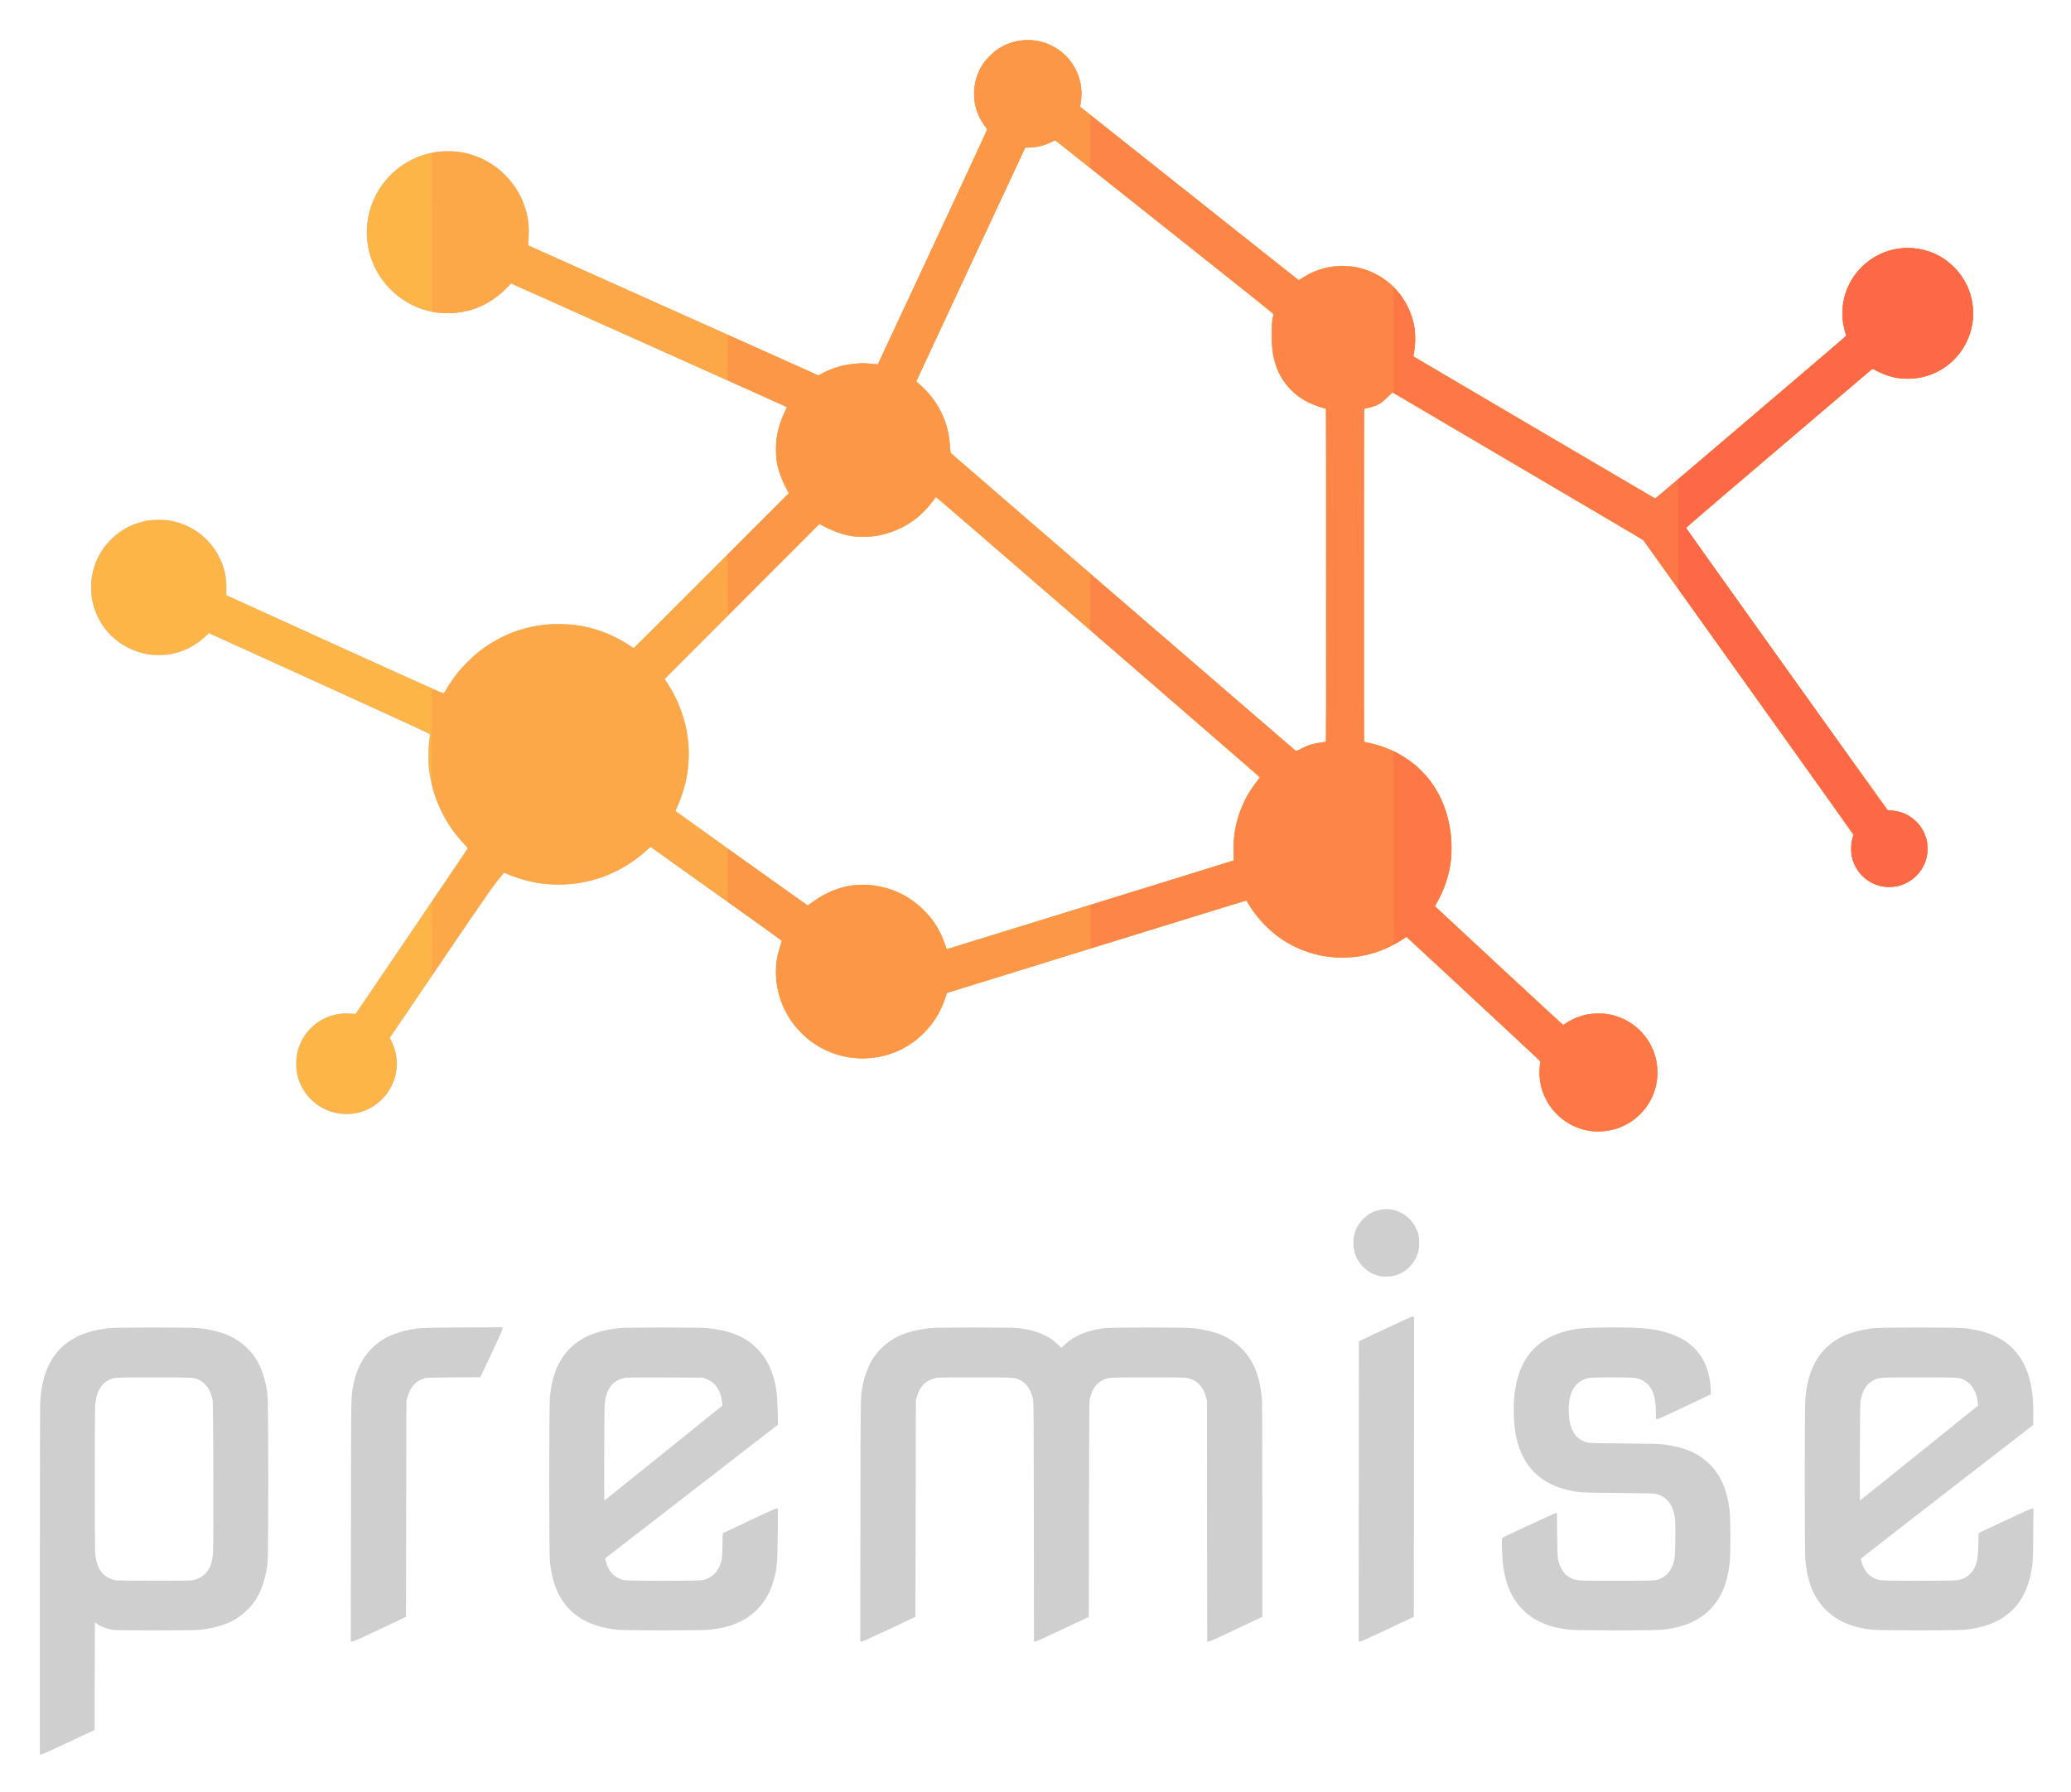 <svg xmlns="http://www.w3.org/2000/svg" role="img" viewBox="-89.90 -89.90 4674.80 4044.80"><title>premise logo</title><g transform="translate(-250 -565.036)"><path fill="#cfcfcf" d="M250 4041.7c0-261.263.347-397.815 1.033-406.75 4.857-63.236 25.976-105.827 65.967-133.04 22.858-15.554 52.055-24.983 90-29.066 17.666-1.901 184.073-1.934 201.5-.041 50.512 5.488 84.176 19.527 110.52 46.089 5.786 5.834 12.815 13.982 15.621 18.107 15.451 22.718 25.354 52.24 29.52 88 1.965 16.869 1.965 360.131 0 377-4.219 36.22-14.24 65.821-29.959 88.5-11.38 16.419-32.063 34.305-50.414 43.598-19.448 9.848-46.525 17.063-74.577 19.872-14.243 1.426-183.944 1.387-193.519-.045-14.337-2.144-31.785-8.987-38.256-15.005-1.135-1.056-2.373-1.92-2.75-1.92-.377 0-.701 54.562-.72 121.25l-.034 121.25-58.844 27.75c-37.833 17.842-59.959 27.75-61.966 27.75h-3.122v-393.3zm346.5-.204c10.829-2.273 20.26-7.412 27.132-14.782 11.224-12.038 15.786-24.894 17.447-49.159 1.492-21.808.636-334.039-.938-341.789-4.666-22.983-13.779-37.123-29.121-45.185-12.604-6.623-11.381-6.545-103.02-6.545-90.758 0-89.849-.054-102.503 6.116-17.921 8.738-28.174 27.581-30.535 56.12-1.242 15.015-1.218 319.757.027 334.773 2.363 28.512 12.633 47.126 30.744 55.727 4.109 1.952 10.013 4.105 13.119 4.786 4.216.924 26.558 1.26 88.148 1.323 68.975.071 83.648-.156 89.5-1.385zM952.281 3906.75c.372-293.954.099-278.053 5.223-304.75 9.531-49.659 34.673-86.022 74.527-107.786 13.174-7.194 33.878-14.244 51.969-17.695 23.365-4.458 29.767-4.733 121.75-5.238l88.25-.485-.01 3.852c0 2.946-5.834 16.199-24.787 56.352l-24.781 52.5-60.963.523c-55.448.475-61.461.688-66.463 2.345-19.45 6.446-30.747 19.228-37.234 42.132l-2.266 8-.5 243.929-.5 243.929-58.5 27.756c-43.272 20.531-59.485 27.773-62.283 27.821l-3.783.065.346-273.25zm1150-.5c.364-297.374.029-279.295 5.693-307.06 4.503-22.074 14.598-46.626 25.691-62.484 11.828-16.908 32.062-34.443 50.548-43.804 19.632-9.941 45.593-16.872 75.288-20.098 17.262-1.875 184.511-1.866 199.5.011 24.082 3.016 41.771 7.712 57.5 15.264 13.385 6.427 20.944 11.573 31.059 21.148l8.454 8.002 6.959-6.565c22.284-21.022 50.823-32.943 90.528-37.816 15.72-1.929 181.607-1.947 199-.021 50.578 5.6 83.534 19.299 110.192 45.806 26.012 25.864 40.154 59.699 45.502 108.866 1.037 9.535 1.305 61.798 1.305 254.414v242.414l-58.5 27.773c-42.908 20.371-59.496 27.79-62.236 27.836l-3.736.062-.287-272.25-.287-272.25-2.228-7.878c-3.214-11.367-7.912-20.211-14.446-27.196-6.748-7.215-14.627-11.701-25.377-14.45-7.389-1.89-11.308-1.975-90.314-1.958-90.519.019-90.663.027-102.59 5.948-15.155 7.523-24.291 20.789-29.294 42.534-1.452 6.31-1.645 30.9-1.956 249.5l-.345 242.5-58.822 27.75c-37.709 17.789-59.94 27.75-61.935 27.75h-3.112l-.301-270.25c-.285-255.789-.397-270.647-2.093-277.664-5.386-22.281-15.148-35.928-30.641-42.837-11.612-5.178-12.301-5.213-101.09-5.232-79.006-.017-82.925.068-90.314 1.958-20.511 5.246-33.324 18.647-39.821 41.647l-2.225 7.878-.525 244.408-.525 244.408-58.887 27.842c-41.035 19.402-59.915 27.842-62.278 27.842h-3.39zm1124.968-64.958l.252-338.708 58.5-27.756c43.58-20.678 59.457-27.766 62.252-27.792l3.751-.036-.251 338.642-.252 338.642-58.908 27.858c-40.555 19.178-59.949 27.858-62.251 27.858h-3.344zM1552 4153.503c-45.851-5.368-80.083-19.934-104.992-44.676-25.758-25.586-40.105-59.599-45.483-107.826-2.253-20.205-2.252-354.81 0-375 5.423-48.596 19.508-81.941 45.565-107.875 25.863-25.74 60.374-39.908 110.409-45.326 17.34-1.878 183.995-1.853 201 .029 50.453 5.586 83.994 19.483 110.051 45.598 18.325 18.365 29.865 38.662 37.94 66.728 6.026 20.945 8.414 41.033 9.203 77.421l.609 28.076-194.401 150.323c-106.921 82.678-194.743 150.62-195.16 150.982-1.321 1.148 3.056 15.862 6.945 23.343 7.084 13.628 19.484 22.956 34.813 26.189 10.373 2.187 167.585 2.193 178 .01 21.099-4.43 35.304-18.799 41.673-42.154 1.853-6.796 2.218-11.554 2.733-35.677l.594-27.835 58.962-27.915c41.226-19.521 59.986-27.918 62.363-27.918h3.4l-.518 56.75c-.604 66.067-1.751 79.156-9.214 105.095-8.088 28.113-19.634 48.387-37.959 66.655-26.019 25.937-58.516 39.688-106.532 45.077-16.8 1.886-193.793 1.823-210-.074zm105.672-398.598L1790.5 3647.809l-.304-5.655c-.168-3.11-1.234-9.48-2.371-14.155-5.06-20.813-16.748-34.598-34.899-41.16l-6.426-2.323-85.16-.291c-72.032-.246-86.252-.063-92.24 1.185-25.849 5.39-40.473 24.577-44.053 57.798-.999 9.267-1.596 218.789-.624 218.789.232 0 60.195-48.193 133.25-107.095zM3702.5 4153.485c-46.538-5.421-80.026-19.861-105.5-45.495-15.922-16.022-27.137-34.789-34.8-58.238-7.551-23.104-10.658-44.266-11.783-80.267-.569-18.184-.447-22.201.698-23.085 3.883-3 119.166-56.499 121.143-56.219l2.243.319.554 49c.458 40.537.838 50.223 2.201 56.08 4.854 20.866 14.143 34.07 29.154 41.441 12.093 5.938 12.193 5.944 102.092 5.944 89.883 0 90.075-.011 102-5.931 15.023-7.458 24.088-20.496 29.152-41.928 2.083-8.814 3.117-76.306 1.397-91.106-3.699-31.817-16.612-49.406-41.583-56.642-5.337-1.547-14.394-1.8-85.966-2.4-52.849-.444-82.715-1.072-88-1.852-46.83-6.909-77.506-20.38-101.871-44.738-31.43-31.42-46.55-76.7-46.609-139.579-.021-22.637.953-35.201 4.095-52.789 12.962-72.565 55.123-115.431 127.385-129.517 17.308-3.374 33.362-4.515 72-5.117 44.772-.698 85.349.68 105.5 3.584 76.139 10.97 119.96 46.748 132.338 108.05 2.333 11.555 3.842 25.823 3.485 32.962l-.323 6.462-58.5 27.752c-38.361 18.198-59.619 27.764-61.75 27.788l-3.25.036v-12.539c0-15.516-1.469-29.644-4.1-39.416-5.929-22.029-20.166-36.239-40.655-40.581-9.959-2.111-97.697-2.072-107.746.047-20.036 4.225-34.573 18.345-40.35 39.189-3.16 11.403-4.5 25.183-3.861 39.706 1.612 36.639 13.94 57.601 38.71 65.822 6.358 2.11 8.211 2.172 85 2.842 62.687.547 80.917 1.002 90.5 2.262 47.642 6.264 78.665 19.713 104.054 45.11 25.651 25.659 39.863 59.165 44.986 106.057 2.025 18.535 2.004 98.025-.031 116-5.313 46.942-19.557 80.42-45.073 105.936-25.44 25.44-59.502 39.898-106.193 45.075-18.11 2.008-193.468 1.987-210.743-.026zm684 .031c-46.34-5.168-79.804-19.561-105.576-45.408-27.711-27.792-42.077-64.292-45.894-116.607-1.393-19.093-1.39-338.409 0-356.55 4.259-55.443 21.164-95.191 52-122.262 25.372-22.274 58.381-34.877 104.467-39.884 17.39-1.889 183.814-1.86 201.5.036 66.746 7.154 108.988 31.837 134.344 78.5 15.993 29.432 23.282 68.405 22.47 120.145l-.314 19.984-193.5 149.699c-106.425 82.334-193.944 150.398-194.486 151.252-1.378 2.17 1.619 13.279 5.995 22.224 6.561 13.411 20.042 23.67 35.376 26.92 10.025 2.125 167.515 2.059 177.587-.074 16.955-3.591 29.172-12.898 36.574-27.861 6.382-12.902 7.971-22.544 8.673-52.627l.595-25.5 58.712-27.75c38.999-18.433 59.793-27.75 61.932-27.75h3.22l-.477 58.25c-.481 58.793-.842 65.32-4.731 85.584-14.957 77.935-63.604 120.434-148.47 129.706-17.385 1.899-192.935 1.879-210-.024zm105.64-398.766l133.037-107.25-.694-6.5c-2.618-24.507-13.27-42.723-29.702-50.794-12.656-6.216-11.895-6.171-102.781-6.171-91.639 0-90.417-.078-103.02 6.545-15.243 8.01-23.669 20.796-28.632 43.449-1.445 6.597-1.687 20.376-2.062 117.721-.234 60.638-.145 110.25.196 110.25.342 0 60.488-48.263 133.659-107.25zM3277.881 3355.996c-7.695-1.221-19.262-5.385-25.748-9.269-2.965-1.775-8.694-6.297-12.732-10.049C3223.241 3321.665 3215 3302.691 3215 3280.5c0-22.191 8.241-41.165 24.4-56.179 8.783-8.161 15.586-12.39 25.495-15.852 35.549-12.42 74.296 3.744 91.159 38.031 5.963 12.123 7.424 18.843 7.394 34-.021 10.373-.475 14.578-2.251 20.809-7.644 26.835-29.324 47.78-55.537 53.655-6.846 1.534-21.247 2.069-27.78 1.032zm468.619-328.504c-11.238-2.073-18.761-4.26-28.9-8.401-40.878-16.696-70.82-52.909-80.28-97.091-1.946-9.086-2.567-36.517-1.056-46.596l.764-5.096-137.221-127.404c-75.472-70.072-143.438-133.195-151.036-140.272l-13.815-12.868-9.228 6.018c-54.882 35.79-115.829 48.367-179.685 37.078-28.059-4.96-57.163-15.97-82.901-31.362-31.949-19.105-64.428-51.671-83.636-83.858-3.164-5.302-6.26-9.635-6.88-9.629-.62.01-152.71 46.918-337.979 104.25L2297.796 2716.5l-3.905 12c-4.429 13.61-15.381 36.505-22.563 47.167-12.35 18.335-30.752 37.912-46.778 49.763-27.067 20.017-59.307 33.043-92.873 37.525-10.09 1.347-36.82 1.343-47.704-.01-54.291-6.736-101.376-34.287-134.514-78.711-20.683-27.727-33.852-61.904-37.412-97.094-2.648-26.179.019-49.121 8.861-76.235 2.218-6.802 3.709-12.672 3.312-13.046-1.684-1.587-295.337-210.863-295.88-210.863-.329 0-3.721 2.946-7.538 6.547-16.505 15.57-39.899 32.23-61.303 43.657-31.849 17.004-62.935 27.046-100.5 32.465-19.049 2.748-59.416 2.485-79-.515-26.017-3.986-52.011-11.242-74.028-20.666l-7.758-3.321-2.448 2.666c-15.405 16.777-34.459 43.934-141.596 201.812l-114.074 168.1 3.39 6.383c7.614 14.338 12.515 34.653 12.515 51.871 0 30.137-11.995 58.91-33.543 80.457-44.977 44.977-117.373 44.47-161.756-1.134-9.024-9.272-13.813-15.94-19.574-27.253-9.401-18.46-12.418-31.111-12.418-52.069 0-20.958 3.017-33.609 12.418-52.069 15.821-31.067 43.992-52.306 78.988-59.551 8.816-1.825 28.467-2.438 37.386-1.167l5 .713 125.5-185.027c69.025-101.765 126.152-186.099 126.949-187.409 1.399-2.3 1.143-2.7-7.514-11.685-44.53-46.224-71.942-105.478-79.48-171.804-2.275-20.018-.98-56.222 2.594-72.5.241-1.1-.151-2.761-.871-3.69-.721-.93-113.106-52.524-249.744-114.655L631.5 1904.19l-6.5 6.231c-22.411 21.483-48.614 35.239-78.536 41.23-12.58 2.519-43.321 2.524-55.874.01-60.633-12.144-106.609-56.034-121.009-115.52-5.629-23.254-5.629-47.026 0-70.28 10.884-44.961 39.98-81.554 81.382-102.351 9.2-4.621 27.782-10.801 39.079-12.997 11.799-2.293 33.276-3.039 45.735-1.589 58.771 6.844 108.609 47.12 127.546 103.076 6.226 18.397 9.057 38.525 8.016 57l-.535 9.5 243.598 110.638C1048.381 1989.988 1158 2039.438 1158 2039.026c0-.412 1.063-.546 2.363-.297 2.045.391 2.876-.47 6.168-6.389 17.923-32.222 46.596-65.142 77.469-88.941 70.461-54.316 162.582-73.107 249.532-50.898 30.575 7.809 59.744 20.862 87.468 39.141l9.5 6.264 174.873-174.826 174.873-174.826-5.564-10.377c-6.523-12.166-13.329-28.719-17.013-41.377-11.911-40.929-7.305-87.859 12.767-130.087 3.079-6.478 5.253-12.122 4.831-12.542-.422-.42-140.492-63.353-311.267-139.85l-310.5-139.087-8.247 8.934c-23.218 25.151-57.175 45.291-89.753 53.23-20.7 5.045-51.656 6.477-71.881 3.327-53.844-8.387-99.88-38.99-128.802-85.621-17.88-28.828-26.849-60.882-26.798-95.776.101-70.103 39.345-132.927 102.48-164.057 43.145-21.273 92.545-24.651 138.326-9.459C1289.284 845.573 1336.177 897.629 1349.979 960c3.249 14.681 4.336 28.254 3.643 45.486-.354 8.808-.899 17.59-1.21 19.515l-.566 3.5 327.617 146.738 327.617 146.738 14.21-6.928c28.459-13.876 55.796-20.098 87.92-20.013 7.309.019 17.468.626 22.575 1.348 5.107.722 9.449 1.044 9.65.715.554-.908 244.61-523.151 246.106-526.631 1.254-2.915 1.109-3.285-3.717-9.495-28.44-36.598-33.416-86.831-12.706-128.267 14.91-29.832 44.102-54.187 75.16-62.708 18.711-5.133 35.439-6.251 52.393-3.502 54.759 8.881 95.61 51.914 102.407 107.877 1.282 10.551.742 23.487-1.452 34.835l-1.297 6.708 246.282 195.542C2980.067 1019.006 3091.308 1107 3091.815 1107c.506 0 4.018-2.077 7.803-4.615 20.227-13.564 47.002-23.303 72.723-26.45 13.17-1.612 35.258-.705 48.932 2.009 66.369 13.171 117.453 64.405 130.937 131.325 3.106 15.416 3.167 45.237.122 59.991-1.432 6.938-1.699 10.002-.923 10.598 4.016 3.086 543.395 319.545 544.712 319.589 1.971.065 430.885-365.028 430.866-366.754-.01-.655-.878-3.949-1.934-7.32-8.708-27.774-8.508-60.229.543-88.112 14.575-44.898 50.274-80.679 95.404-95.623 35.083-11.617 72.554-9.324 107.5 6.579 16.758 7.626 36.425 22.156 48.226 35.629 24.566 28.046 37.423 61.754 37.441 98.155.038 77.912-59.037 141.807-136.716 147.869-26.725 2.086-53.296-3.322-78.073-15.889-6.484-3.289-12.149-5.98-12.588-5.98-1.24 0-420.258 357.062-420.534 358.355-.135.63 102.035 144.245 227.043 319.145l227.288 318 9.457.729c27.65 2.13 51.571 15.97 66.955 38.736 17.432 25.796 19.116 59.877 4.351 88.059-22.386 42.73-76.628 59.124-118.349 35.769-35.147-19.674-52.578-61.256-41.543-99.102l2.568-8.808-237.262-332.323L3869.5 1694.237l-274.898-161.869c-151.194-89.028-278.688-164.061-283.32-166.74l-8.422-4.871-10.739 10.871c-5.906 5.979-13.338 12.411-16.514 14.294-6.832 4.049-18.095 8.17-28.857 10.558l-7.75 1.72v375.431c0 299.481.253 375.506 1.25 375.801.688.203 6.65 1.586 13.25 3.072 68.931 15.522 125.102 57.94 155.376 117.335 14.703 28.845 23.015 57.458 26.594 91.537 5.73 54.563-5.014 104.671-32.831 153.124l-3.445 6 144.599 134.203 144.599 134.203 4.784-3.437c14.139-10.158 37.086-19.144 55.952-21.91 56.081-8.223 111.796 20.551 137.603 71.066 6.384 12.496 9.719 21.832 12.198 34.142 9.183 45.606-5.038 91.079-38.548 123.263-19.193 18.434-44.779 31.269-70.719 35.476-11.05 1.792-33.412 1.785-43.162-.014zm-1124.982-510.372l322.982-99.88-.345-18.37c-.818-43.586 7.601-81.451 26.319-118.37 8.222-16.217 15.084-27.031 25.944-40.888 7.476-9.539 7.685-9.95 5.916-11.646-4.946-4.741-728.719-630.965-729.253-630.965-.34 0-3.529 4.123-7.085 9.162-7.509 10.639-22.907 27.1-33.859 36.198-20.606 17.116-45.907 30.369-71.918 37.673-19.77 5.551-26.667 6.405-51.719 6.404-20.107 0-24.258-.281-33-2.226-16.86-3.751-32.248-9.326-49.5-17.936l-16.5-8.234-32.573 32.73c-17.915 18.001-96.387 96.721-174.383 174.932l-141.811 142.203 6.208 9.584c26.992 41.667 42.75 86.939 47.169 135.511 1.401 15.406.579 48.536-1.565 63-4.151 28.008-12.404 55.896-24.268 82l-3.409 7.5 2.815 2.185c1.548 1.202 68.73 49.207 149.291 106.678l146.476 104.493 4.524-3.453c27.435-20.939 56.035-34.43 85.933-40.535 12.659-2.585 42.134-3.605 55.721-1.929 77.331 9.539 142.01 63.011 164.577 136.06 2.222 7.193 2.587 8 3.62 8 .39 0 146.051-44.946 323.691-99.88zm478.125-353.621c13.636-6.894 24.954-10.388 40.4-12.47 4.651-.627 9.469-1.349 10.707-1.604l2.25-.464v-750.877l-7.25-2.086c-11.773-3.387-30.312-10.986-39.082-16.019-13.532-7.766-21.656-13.938-32.203-24.464-11.807-11.785-20.641-24.368-27.964-39.835-12.335-26.052-15.882-45.633-15.884-87.68-.001-26.036.36-29.963 3.909-42.5.477-1.687-38.031-32.653-246.01-197.824l-246.576-195.824-9.22 4.459c-15.733 7.61-29.825 11.225-48.111 12.344l-10.38.635-122.222 261.906c-67.222 144.048-122.422 262.673-122.667 263.611-.306 1.171 1.755 3.538 6.59 7.566 29.075 24.22 52.886 61.969 62.558 99.178 3.498 13.458 5.299 25.282 6.365 41.788.611 9.466 1.329 14.25 2.27 15.143 6.153 5.832 778.254 671.519 778.865 671.519.438 0 6.583-2.925 13.654-6.5z"/><path fill="#fdb548" d="M3755.5 3028.3c-55.113-5.007-102.856-46.104-116.454-100.245-4.034-16.06-4.769-31.468-2.554-53.556l.501-5-150.44-139.481c-82.742-76.715-150.892-139.632-151.444-139.816-.552-.184-4.29 1.864-8.306 4.551-59.046 39.506-131.58 51.575-200.384 33.341-59.981-15.895-114.73-57.047-146.128-109.837-2.865-4.817-5.565-9.313-6-9.991-.587-.916-87.705 25.661-338.831 103.365l-338.041 104.598-3.727 11.635c-18.131 56.601-62.148 103.067-117.055 123.57-42.067 15.708-89.611 16.572-132.136 2.403-11.234-3.743-34.663-15.157-44.192-21.529-44.175-29.539-74.623-74.335-84.819-124.788-6.782-33.561-5.02-63.52 5.668-96.382 2.966-9.119 3.727-12.655 2.901-13.48-.616-.616-67.368-48.442-148.339-106.282L1628.5 2386.215l-5 4.769c-14.247 13.589-34.582 28.831-53.251 39.917-72.451 43.02-160.713 52.551-240.625 25.985-8.181-2.72-18.684-6.6-23.34-8.622l-8.464-3.676-1.66 2.124c-.913 1.168-7.797 9.699-15.298 18.957-10.527 12.993-38.79 53.899-123.906 179.333-60.647 89.375-111.782 164.781-113.634 167.57l-3.366 5.07 4.46 9.43c15.228 32.197 15.081 66.989-.416 98.579-16.232 33.089-47.031 56.24-83 62.389-10.428 1.783-30.705 1.522-40.5-.521-29.167-6.082-53.836-21.918-70.399-45.191-14.461-20.32-21.178-41.357-21.178-66.326 0-23.75 5.899-43.489 18.782-62.852 23.081-34.689 63.223-53.917 104.461-50.037 5.591.526 10.487.604 10.879.173 1.599-1.759 252.042-371.348 252.574-372.732.374-.975-2.775-5.103-8.998-11.795-21.809-23.453-36.355-44.687-50.618-73.893-13.941-28.546-22.725-58.087-27.167-91.363-2.051-15.366-1.768-53.144.512-68.188 1.796-11.851 1.796-12.241 0-14.114-1.016-1.059-113.438-52.609-249.826-114.554l-247.979-112.628-5.521 5.323c-22.841 22.024-48.924 35.79-79.293 41.849-15.867 3.166-41.585 3.131-56.728-.077-54.173-11.475-96.87-47.591-114.807-97.111-6.686-18.459-9.193-32.909-9.193-53s2.506-34.541 9.193-53c15.291-42.213 51.211-77.192 93.867-91.407 18.881-6.292 29.149-7.942 49.44-7.942 20.291 0 30.56 1.649 49.44 7.942 45.436 15.142 82.419 53.282 96.438 99.454 5.116 16.851 5.932 22.478 6.225 42.953l.28 19.5L913.872 1929c133.644 60.775 244.303 110.545 245.911 110.599 2.571.087 3.315-.616 6.196-5.856 4.825-8.777 17.678-27.892 26.051-38.743 9.463-12.264 36.782-39.571 48.971-48.951 54.459-41.905 113.183-62.13 180.5-62.167 35.517-.019 67.45 5.616 100.371 17.715 12.709 4.67 39.358 17.816 50.629 24.974 4.95 3.144 11.165 7.086 13.811 8.76l4.811 3.045 174.777-174.775 174.777-174.775-8.125-16.163c-16.713-33.245-23.127-63.082-20.555-95.622 2.023-25.59 8.082-48.165 19.018-70.857l5.936-12.316-5.225-2.316c-2.874-1.274-81.275-36.389-174.225-78.034-92.95-41.645-230.763-103.385-306.252-137.201-75.489-33.816-137.604-61.333-138.034-61.15-.43.183-3.692 3.483-7.248 7.333-25.842 27.979-59.981 47.762-95.743 55.484-21.096 4.555-50.507 5.17-71.224 1.49-66.02-11.727-121.118-59.908-142.035-124.202C975.82 990.277 993.192 918.808 1042 870c58.385-58.385 148.258-70.357 219.883-29.292 58.977 33.814 95.601 100.119 91.578 165.792-.438 7.15-.833 15.157-.878 17.794l-.082 4.794 76.5 34.275c42.075 18.852 189.376 84.83 327.337 146.618l250.837 112.343 10.317-5.18c23.924-12.011 42.523-17.645 68.144-20.642 16.307-1.907 27.718-1.901 43.282.026 6.796.841 12.463 1.404 12.593 1.25 1.803-2.139 247.488-530.251 247.074-531.097-.318-.65-3.07-4.332-6.115-8.182-6.224-7.868-15.24-25.466-18.42-35.954-5.477-18.06-6.644-40.898-3.004-58.762 5.143-25.239 15.356-44.312 33.389-62.359 16.263-16.275 34.168-26.648 55.212-31.987 69.995-17.756 139.02 27.717 150.373 99.062 1.588 9.98 1.356 29.61-.461 38.981-1.538 7.931-1.534 7.995.698 10.122 1.235 1.177 111.596 88.891 245.246 194.92 133.65 106.029 243.731 193.405 244.624 194.17 1.423 1.218 2.644.707 9.868-4.128 37.8-25.301 85.91-33.386 131.007-22.016 45.807 11.549 84.895 43.252 105.972 85.951 10.81 21.9 14.878 36.276 17.192 60.763 1.312 13.884.31 30.247-2.731 44.59-.858 4.045-1.418 7.485-1.246 7.646.237.222 519.614 305.788 541.845 318.785l4.532 2.65 49.468-42.129c27.207-23.171 123.694-105.394 214.414-182.717 90.72-77.324 165.546-141.042 166.279-141.597 1.097-.829.986-2.018-.626-6.703-5.951-17.298-8.7-45.839-6.138-63.735 5.02-35.067 19.175-63.244 43.819-87.228 10.777-10.488 24.669-20.521 37.02-26.735 40.163-20.207 91.739-20.015 132.388.492 27.163 13.704 54.136 41.356 66.552 68.227 9.134 19.77 13.181 36.938 13.951 59.19.607 17.519-1.333 32.429-6.245 48-20.342 64.488-80.365 106.737-147.357 103.721-22.57-1.016-41.245-6.077-62.027-16.809-11.265-5.817-11.47-5.878-13.5-4.038-1.134 1.028-62.812 53.576-137.062 116.774-280.09 238.398-282.587 240.541-281.683 241.714.482.626 103.142 144.349 228.133 319.384 124.991 175.035 227.655 317.999 228.141 317.699 1.582-.978 20.91 1.622 27.748 3.732 28.976 8.944 50.595 31.723 59.152 62.324 2.141 7.656 2.445 27.242.567 36.511-7.089 34.986-33.645 61.553-68.531 68.559-9.288 1.865-28.897 1.554-36.527-.579-25.395-7.101-44.716-22.411-56.179-44.517-10.193-19.657-12.482-43.035-6.25-63.838 1.131-3.775 1.826-7.464 1.544-8.197-.281-.734-107.142-150.645-237.467-333.136L3869.193 1693.5 3587.985 1528c-154.664-91.025-282.053-165.904-283.086-166.398-1.56-.746-3.901 1.066-13.812 10.69-10.462 10.159-13.085 12.143-21.26 16.078-5.337 2.569-13.39 5.421-18.827 6.668-5.225 1.198-10.062 2.341-10.75 2.539-.997.287-1.25 76.398-1.25 376.255v375.894l8.75 1.735c65.824 13.051 121.597 51.618 154.491 106.83 32.429 54.432 42.746 126.746 27.138 190.209-4.901 19.928-16.819 48.939-26.966 65.643l-3.683 6.062 4.385 4.272c2.412 2.349 67.521 62.84 144.687 134.424 87.953 81.59 140.75 129.887 141.5 129.44.658-.392 3.447-2.248 6.197-4.126 7.088-4.84 23.593-12.658 33-15.631 18.223-5.758 43.317-7.422 62.258-4.129 37.944 6.597 71.213 29.202 91.21 61.973 5.676 9.303 11.491 22.733 14.438 33.351 7.386 26.607 6.249 56.424-3.115 81.722-15.207 41.084-49.077 71.829-91.348 82.923-14.527 3.812-31.534 5.232-46.444 3.878zm-1121-514.801c170.5-52.693 310.298-96.073 310.662-96.402.364-.329.231-6.672-.296-14.097-1.689-23.79 1.824-54.739 9.081-80.013 8.319-28.97 23.375-58.517 41.919-82.263 4.199-5.377 7.634-10.308 7.634-10.958 0-.65-164.429-143.564-365.398-317.586-263.601-228.256-365.613-316.024-366.171-315.042-5.974 10.515-22.709 29.974-35.226 40.961-43.111 37.84-104.109 55.869-157.204 46.465-19.701-3.489-45.128-12.992-64.803-24.218l-4.803-2.74-174.915 174.947L1660.065 2007.5l7.217 11.075c26.425 40.55 42.916 88.864 46.7 136.82 3.662 46.408-4.785 94.878-24.067 138.088-2.704 6.059-4.896 11.467-4.871 12.017.032.711 285.206 204.937 297.278 212.893.95.626 3.275-.609 7.766-4.123 23.28-18.217 53.726-32.748 80.195-38.275 77.679-16.221 160.374 19.68 202.804 88.044 7.579 12.212 16.225 30.544 19.942 42.284 1.772 5.597 3.386 10.464 3.587 10.816.201.352 6.557-1.267 14.124-3.598 7.567-2.331 153.259-47.35 323.759-100.043zm462.757-348.438c14.676-7.752 23.702-10.668 41.568-13.43l14.675-2.269v-751.658l-8-2.226c-31.817-8.854-59.793-25.872-77.723-47.281-18.542-22.139-28.312-43.58-34.492-75.697-1.079-5.604-1.681-16.833-2.013-37.5-.468-29.16-.108-34.509 3.301-49.124.58-2.485-12.363-12.929-244.23-197.085-134.663-106.954-245.764-195.037-246.89-195.74-1.779-1.111-2.998-.8-9.289 2.367C2518.664 803.223 2499.27 808 2483.08 808h-8.658l-122.961 263.565c-67.629 144.961-123.059 263.873-123.178 264.25-.119.377 1.824 2.223 4.317 4.104 7.571 5.708 25.007 23.994 32.778 34.376 23.429 31.3 35.922 65.28 38.818 105.574.863 12.006 1.593 16.877 2.74 18.275 1.305 1.591 778.044 672.579 778.821 672.787.141.038 5.316-2.604 11.5-5.87z"/><path fill="#fda848" d="M3755.5 3028.3c-55.113-5.007-102.856-46.104-116.454-100.245-4.035-16.064-4.777-31.678-2.546-53.556l.51-5-150.38-139.458c-82.709-76.702-150.862-139.619-151.452-139.816-.59-.197-4.359 1.841-8.375 4.528-74.232 49.666-169.054 55.305-248.275 14.765-24.299-12.434-40.264-24.142-60.622-44.456-18.482-18.442-30.268-33.536-40.872-52.345-2.35-4.169-3.716-5.643-4.896-5.284-.9.274-36.512 11.278-79.137 24.454-42.625 13.176-192.7 59.562-333.5 103.08-140.8 43.519-257.426 79.576-259.168 80.128-2.841.9-3.389 1.746-5.315 8.203-10.753 36.053-32.86 70.207-60.517 93.494-47.438 39.942-108.647 55.417-168.5 42.601-37.116-7.947-69.089-25.447-96.571-52.854-37.646-37.544-57.443-85.061-57.423-137.826.01-22.092 2.861-38.669 10.449-60.724l3.323-9.658-147.538-105.417c-81.146-57.979-148.129-105.767-148.852-106.196-.881-.522-4.372 2.054-10.601 7.826-38.385 35.564-89.686 61.449-141.668 71.481-33.127 6.393-70.815 6.886-104.119 1.362-20.609-3.418-48.795-11.733-68.41-20.18l-6.91-2.976-15.59 19.217c-12.492 15.398-28.606 38.404-81.09 115.775l-65.5 96.558-.256-82.448-.256-82.449 41.006-60.401c22.553-33.221 41.006-60.701 41.006-61.067 0-.366-4.111-4.965-9.135-10.221-20.355-21.292-36.404-44.352-49.897-71.697-9.623-19.502-14.148-31.017-19.513-49.657L1135 2245.84v-215.775l9.75 4.561c5.362 2.508 11.639 4.75 13.947 4.982l4.197.421 4.159-7.265c35.76-62.463 93.66-110.609 160.446-133.417 20.298-6.932 44.895-12.158 67.947-14.436 14.877-1.47 51.033-.634 65.356 1.511 43.618 6.533 81.967 21.03 118.24 44.698 5.799 3.784 10.974 6.88 11.501 6.88.527 0 79.563-78.638 175.637-174.75l174.68-174.75-8.229-16.5c-8.728-17.501-14.256-32.591-17.83-48.671-1.876-8.441-2.193-13.006-2.244-32.329-.039-14.83.403-25.056 1.297-30 3.866-21.389 9.282-38.357 17.814-55.817 3.042-6.224 5.373-11.424 5.18-11.556-.193-.132-5.525-2.547-11.85-5.368-12.253-5.464-196.617-88.068-345.5-154.801-49.5-22.187-129.6-58.117-178-79.844l-88-39.504-8.73 9.332c-36.695 39.222-88.82 60.675-141.27 58.14-7.7-.372-17.15-1.218-21-1.88l-7-1.203-.253-179.159-.253-179.159 7.253-1.341c4.677-.865 15.066-1.335 29.253-1.326 18.883.013 23.606.338 33.334 2.296 27.584 5.551 53.006 16.836 75.593 33.555 10.303 7.626 28.52 25.807 36.207 36.134 21.905 29.43 33.747 61.058 36.32 97.003.792 11.064.012 30.832-1.543 39.121-.54 2.88-.3 3.47 1.731 4.256 1.297.502 28.683 12.704 60.858 27.115 32.175 14.411 103.05 46.143 157.5 70.516s159.525 71.415 233.5 104.539c73.975 33.124 149.773 67.049 168.439 75.389l33.939 15.164 11.061-5.701c24.284-12.517 47.138-18.764 76.584-20.936 14.09-1.039 23.048-.688 41.477 1.626l5.0.628 123.921-265.226c84.664-181.204 123.629-265.622 123-266.476-21.166-28.717-27.952-46.227-29.073-75.017-1.056-27.108 5.271-49.645 20.483-72.968 5.887-9.025 22.628-25.783 31.786-31.819 48.632-32.051 110.434-27.058 151.792 12.263 24.118 22.931 37.587 54.167 37.593 87.181 0 7.074-.688 16.1-1.614 21.146-.889 4.842-1.452 8.93-1.252 9.086 1.938 1.509 244.673 194.098 333.364 264.494 137.511 109.146 150.796 119.686 156.256 123.962l4.256 3.333 4.744-3.401c34.609-24.813 83.089-34.863 126.243-26.171 10.378 2.09 29.856 8.796 39.205 13.497 34.809 17.502 60.482 43.612 76.654 77.963 9.069 19.262 13.167 34.578 15.305 57.197 1.312 13.884.31 30.247-2.731 44.59-.858 4.045-1.416 7.497-1.241 7.672.231.231 508.396 299.176 541.84 318.755l4.532 2.653 49.468-42.129c27.207-23.171 123.694-105.394 214.414-182.717 90.72-77.324 165.546-141.042 166.279-141.597 1.097-.829.986-2.018-.626-6.703-5.951-17.298-8.7-45.839-6.138-63.735 5.02-35.067 19.175-63.244 43.819-87.228 10.777-10.488 24.669-20.521 37.02-26.735 40.163-20.207 91.739-20.015 132.388.492 27.163 13.704 54.136 41.356 66.552 68.227 9.134 19.77 13.181 36.938 13.951 59.19.607 17.519-1.333 32.429-6.245 48-20.342 64.488-80.365 106.737-147.357 103.721-22.57-1.016-41.245-6.077-62.027-16.809-11.265-5.817-11.47-5.878-13.5-4.038-1.134 1.028-62.812 53.576-137.062 116.774-280.09 238.398-282.587 240.541-281.683 241.714.482.626 103.142 144.349 228.133 319.384 124.991 175.035 227.655 317.999 228.141 317.699 1.582-.978 20.91 1.622 27.748 3.732 28.976 8.944 50.595 31.723 59.152 62.324 2.141 7.656 2.445 27.242.567 36.511-7.089 34.986-33.645 61.553-68.531 68.559-9.288 1.865-28.897 1.554-36.527-.579-25.395-7.101-44.716-22.411-56.179-44.517-10.193-19.657-12.482-43.035-6.25-63.838 1.131-3.775 1.826-7.464 1.544-8.197-.281-.734-107.141-150.645-237.464-333.136L3869.198 1693.5l-127.849-75.176c-70.317-41.347-197.149-115.985-281.849-165.863-84.7-49.878-154.573-90.913-155.273-91.19-.703-.278-6.524 4.589-13 10.869-15.193 14.732-23.764 19.353-44.227 23.843l-7.5 1.646-.251 376.074-.251 376.074 3.751.67c20.432 3.649 46.414 12.201 66 21.722 31.027 15.084 61.661 40.684 81.737 68.306 41.268 56.781 56.446 137.609 38.974 207.546-5.249 21.009-16.806 49.265-27.046 66.121l-3.683 6.062 4.385 4.272c2.412 2.349 67.521 62.84 144.687 134.424 87.953 81.59 140.75 129.887 141.5 129.44.658-.392 3.447-2.248 6.197-4.126 7.088-4.84 23.593-12.658 33-15.631 18.223-5.758 43.317-7.422 62.258-4.129 37.944 6.597 71.213 29.202 91.21 61.973 5.676 9.303 11.491 22.733 14.438 33.351 7.386 26.607 6.249 56.424-3.115 81.722-15.207 41.084-49.077 71.829-91.348 82.923-14.527 3.812-31.534 5.232-46.444 3.878zM2560.729 2536.408c145.074-44.876 290.996-90.02 324.271-100.322l60.5-18.73-.17-3.428c-.805-16.239-.214-44.068 1.157-54.428 5.905-44.632 23.768-86.463 52.31-122.5l5.94-7.5-74.619-64.589c-41.04-35.524-142.344-123.248-225.119-194.943-268.264-232.354-402.023-348.197-417.282-361.39-13.019-11.256-15.073-12.695-15.932-11.16-3.214 5.743-17.613 23.39-25.762 31.573-33.544 33.684-75.671 53.074-124.124 57.129-32.521 2.722-61.667-3.461-95.76-20.313l-16.36-8.087-174.994 174.994-174.994 174.994 5.962 9.003c28.358 42.824 44.821 91.754 48.211 143.29 2.924 44.442-5.293 89.414-24.407 133.589l-5.384 12.443 38.163 27.175c20.989 14.947 87.444 62.344 147.675 105.328 60.232 42.984 110.461 78.744 111.619 79.468 1.898 1.185 2.688.868 7.987-3.206 40.419-31.076 84.572-45.225 130.668-41.874 25.807 1.876 49.011 7.833 70.567 18.115 22.383 10.677 35.793 20.362 55.179 39.851 11.586 11.649 16.298 17.269 23.236 27.721 10.516 15.841 18.413 31.869 23.466 47.628 2.07 6.456 3.867 11.743 3.993 11.75.126.01 118.926-36.704 264-81.58zm537.459-371.703c15.181-7.762 22.519-10.126 39.802-12.821 7.43-1.159 14.072-2.268 14.759-2.464.997-.285 1.25-76.327 1.25-375.92 0-299.588-.253-375.637-1.25-375.929-39.748-11.636-62.189-24.441-83.028-47.374-18.205-20.035-30.08-45.099-35.912-75.795-2.044-10.759-2.264-14.927-2.286-43.402-.021-27.178.229-32.581 1.823-39.38l1.847-7.88-2.347-2.239c-1.9-1.812-172.372-137.298-455.662-362.145l-35.315-28.029-8.356 4.194C2518.133 803.24 2498.681 808 2482.516 808h-8.222l-123.227 264.162-123.227 264.162 3.33 2.494c6.954 5.207 27.811 27.07 34.519 36.183 23.436 31.84 35.69 65.473 38.364 105.295.552 8.217 1.449 15.772 1.994 16.79.545 1.018 66.57 58.444 146.722 127.614 260.461 224.771 354.751 306.134 473.732 408.784 64.35 55.518 126.45 109.152 138 119.186 11.55 10.034 21.085 18.264 21.188 18.287.104.024 5.729-2.79 12.5-6.252z"/><path fill="#fd9748" d="M3752.5 3027.912c-71.593-8.669-123.617-73.432-116.524-145.056.704-7.113 1.11-13.082.902-13.265-.208-.183-68.262-63.374-151.231-140.423l-150.853-140.09-7.552 5.096c-29.114 19.646-61.458 32.653-96.932 38.98-11.128 1.985-16.224 2.289-38.81 2.316-20.299.024-28.522-.366-37.5-1.778-51.416-8.087-96.916-30.487-133.337-65.641-17.198-16.599-33.173-36.877-43.566-55.3-1.784-3.163-3.413-5.75-3.62-5.75-.207 0-35.386 10.831-78.177 24.068-108.231 33.482-117.686 36.404-365.301 112.898-121.275 37.465-223.26 69.018-226.633 70.118l-6.133 2.001-4.139 12.707c-9.888 30.36-23.889 52.965-47.581 76.818-23.532 23.692-46.632 38.257-76.029 47.936-62.67 20.635-128.989 9.416-181.745-30.743-16.788-12.779-36.567-35.044-48.241-54.303-13.691-22.586-23.117-50.543-26.562-78.779-1.702-13.95-.734-40.418 1.974-53.934 1.706-8.52 8.15-30.468 10.688-36.404.263-.615-27.201-20.865-61.031-45l-61.509-43.882-.03-59.747-.03-59.746 10.25 7.359c56.915 40.864 168.576 120.015 169.76 120.334.83.224 4.67-2.048 8.532-5.049 22.451-17.444 52.73-31.724 79.486-37.486 42.615-9.177 93.649-.923 132.37 21.408 15.377 8.868 27.875 18.577 41.663 32.366 23.642 23.642 38.609 47.938 48.272 78.363 2.756 8.678 3.346 9.744 5.141 9.289 1.115-.282 72.452-22.312 158.527-48.955 86.075-26.643 228.05-70.559 315.5-97.591 87.45-27.032 162.084-50.154 165.854-51.382l6.854-2.233.209-27.465c.18-23.643.524-29.187 2.476-39.837 7.762-42.346 24.454-79.757 49.684-111.356 5.686-7.121 7.099-9.499 6.152-10.354-.676-.61-50.053-43.334-109.728-94.943-59.675-51.608-113.45-98.174-119.5-103.479-6.05-5.305-78.262-67.887-160.471-139.071-82.209-71.184-192.459-166.66-245-212.168-52.541-45.508-95.762-82.746-96.047-82.75-.285 0-3.435 4.129-7 9.185-7.372 10.457-25.069 29.307-35.47 37.781-44.086 35.92-104.626 51.325-157.058 39.965-17.257-3.739-39.193-12.175-55.492-21.341l-8.277-4.654-103.092 103.278L1803.5 1863.5l-.257-68.49-.257-68.49 68.986-69.01 68.986-69.01-8.236-16.5c-8.66-17.348-14.275-32.836-17.948-49.5-1.895-8.597-2.208-13.087-2.234-32-.032-23.61.64-29.477 5.515-48.135 3.758-14.383 7.838-25.36 13.993-37.656 2.723-5.44 4.952-10.192 4.952-10.559 0-.368-30.145-14.165-66.989-30.66l-66.989-29.991-.011-50.75c-.01-27.913.326-50.751.739-50.752.412-.001 9.75 4.039 20.75 8.978 11 4.939 56.671 25.396 101.491 45.46l81.491 36.48 7.014-3.85c19.619-10.768 42.841-18.433 65.004-21.459 17.614-2.404 30.012-2.831 42.5-1.463 6.325.693 13.421 1.282 15.768 1.308l4.269.048 30.362-65c16.699-35.75 72.106-154.325 123.126-263.5 51.02-109.175 92.953-199.4 93.185-200.5.263-1.252-.844-3.495-2.963-6-17.595-20.797-27.709-51.294-26.49-79.87 1.366-32.001 12.941-58.696 35.134-81.029 23.127-23.272 52.789-35.59 85.728-35.599 66.953-.018 120.859 53.75 120.878 120.571 0 6.091-.709 15.221-1.58 20.291l-1.583 9.217 2.333 1.868c14.891 11.922 485.685 385.539 490.485 389.244.748.577 4.082-1.014 9.5-4.533 17.532-11.388 36.947-19.439 57.47-23.832 9.607-2.056 13.508-2.324 33.378-2.289 19.421.034 23.846.34 32.338 2.235 57.224 12.773 102.426 52.227 121.7 106.226 9.721 27.234 11.853 53.056 6.848 82.935-1.054 6.289-1.571 11.73-1.151 12.091.586.502 542.677 319.167 545.366 320.59.331.175 37.689-31.279 83.019-69.899 45.33-38.619 141.809-120.788 214.399-182.597 72.59-61.809 132.535-112.892 133.213-113.518.969-.895.588-3.374-1.788-11.62-9.893-34.333-7.186-70.061 7.8-102.982 11.405-25.053 32.723-48.679 57.756-64.01 38.477-23.564 88.492-27.599 130.78-10.55 11.927 4.808 15.684 6.803 27.192 14.442 42.041 27.903 67.056 76.443 65.251 126.619-.988 27.467-7.439 49.355-21.517 73-26.728 44.893-79.025 72.68-132.119 70.2-22.73-1.062-39.826-5.627-60.74-16.218-12.485-6.323-12.789-6.418-14.798-4.624-1.128 1.007-95.998 81.804-210.822 179.548-136.143 115.892-208.516 178.13-208.037 178.905 5.479 8.877 455.661 637.59 456.269 637.214 1.585-.979 21.061 1.547 27.812 3.607 9.685 2.956 22.749 10.107 30.473 16.679 13.096 11.145 22.327 25.21 27.385 41.726 2.465 8.05 2.747 10.49 2.769 23.963.028 17.136-1.137 22.808-7.459 36.343-9.105 19.491-22.661 33.018-42.266 42.176-13.357 6.239-19.083 7.407-36.173 7.38-13.41-.022-15.933-.31-23.797-2.721-10.646-3.264-18.193-6.981-26.296-12.952-23.05-16.987-35.394-41.304-35.394-69.726 0-10.988 2.307-24.995 4.922-29.881.755-1.412-44.57-65.448-236.891-334.682L3869.221 1693.5l-96.361-56.68c-52.998-31.174-180.325-106.123-282.949-166.552l-186.589-109.872-12.007 11.62c-14.353 13.891-22.548 18.538-39.955 22.653-5.973 1.412-11.423 2.725-12.111 2.918-.997.28-1.25 76.298-1.25 375.823 0 206.51.349 375.688.776 375.952.427.264 6.165 1.673 12.75 3.131 63.536 14.066 116.095 50.16 148.023 101.653 30.883 49.807 43.594 116.928 33.428 176.511-4.876 28.574-16.11 59.221-30.39 82.903-1.97 3.267-3.583 6.244-3.585 6.615 0 .371 21.011 20.171 46.694 44 25.683 23.829 90.723 84.198 144.532 134.152l97.835 90.826 7.718-4.941c40.16-25.71 87.986-28.53 131.518-7.753 12.682 6.053 22.741 13.415 34.785 25.459 19.233 19.233 30.596 39.845 36.431 66.085 2.515 11.312 3.088 36.329 1.117 48.776-1.694 10.698-7.125 28.276-11.331 36.676-16.016 31.99-41.907 55.234-75.191 67.507-17.114 6.31-42.174 9.185-60.611 6.952zm-653.76-863.366c14.975-7.575 25.041-10.68 42.511-13.109l12.751-1.773-.251-376.044-.251-376.044-3.5-.941c-31.585-8.49-54.962-21.444-75.025-41.572-20.209-20.276-31.108-39.818-38.398-68.85-4.468-17.793-5.08-24.83-5.021-57.712.05-28.05.248-31.67 2.082-38.045l2.026-7.045-39.082-31.044c-21.495-17.074-86.557-68.764-144.582-114.866-125.801-99.952-243.667-193.59-282.161-224.164l-27.908-22.165-8.715 4.311c-15.48 7.656-29.468 11.224-48.505 12.37l-10.789.65-123.101 263.894-123.101 263.894 4.39 3.576c21.343 17.386 40.663 41.997 52.943 67.443 11.22 23.25 17.253 46.955 18.886 74.206.639 10.672 1.371 16.193 2.254 17.008.719.664 34.158 29.522 74.308 64.129 60.821 52.424 245.191 211.453 365.576 315.33 16.267 14.036 74.956 64.67 130.421 112.52 55.465 47.85 125.181 108.024 154.924 133.721 29.744 25.696 54.187 46.734 54.319 46.75.132.016 5.982-2.875 13-6.425z"/><path fill="#fd8547" d="M3755.842 3027.95c-30.596-2.723-59.334-16.28-81.375-38.387-20.042-20.102-33.109-45.532-37.544-73.064-1.528-9.487-1.563-33.92-.058-41 1.062-4.997 1.061-5.002-2.651-8.526-2.042-1.939-57.038-53.033-122.213-113.542s-131.64-122.258-147.701-137.219l-29.201-27.203-10.8 7.056c-21.078 13.772-50.3 26.611-74.93 32.923-23.968 6.143-57.78 8.647-82.5 6.111-37.852-3.883-72.201-15.342-104.369-34.817-31.156-18.862-62.092-49.694-80.5-80.227-3.025-5.018-6.198-10.058-7.051-11.201-1.795-2.406 26.036-10.666-210.449 62.459l-143 44.218-.26-48.45c-.153-28.549.116-48.682.656-49.015.503-.311 73.575-23.044 162.38-50.517l161.465-49.952-.512-19.687c-.839-32.246 2.96-57.832 12.842-86.493 9.098-26.387 21.388-48.922 39.094-71.689l7.954-10.227-2.319-2c-15.611-13.466-216.35-187.438-227.832-197.452-8.543-7.451-46.68-40.501-84.75-73.444L2621 1896.706v-62.976c0-59.586.093-62.902 1.732-61.603 1.788 1.417 88.5 76.138 241.847 208.403 76.054 65.598 214.626 185.001 219.571 189.198 1.449 1.23 3.348.56 15.613-5.507 14.959-7.4 24.442-10.304 41.628-12.748 5.56-.791 10.672-1.446 11.36-1.456.998-.015 1.25-75.957 1.25-376.329v-376.311l-5.25-1.311c-13.695-3.42-32.282-10.971-43.934-17.847-12.472-7.36-19.483-12.797-29.882-23.176-25.452-25.401-39.166-56.747-43.009-98.301-1.78-19.251-.731-56.064 1.873-65.744 1.11-4.125 1.722-7.797 1.36-8.16-.362-.363-18.704-14.988-40.761-32.5s-81.681-64.887-132.5-105.277c-50.819-40.39-125.81-99.98-166.648-132.422L2621 853.655v-59.483c0-56.569.086-59.407 1.75-57.945.963.846 36 28.703 77.861 61.905C2827.011 898.387 2950.586 996.429 3022.798 1053.75c37.589 29.837 68.65 54.244 69.023 54.237.373-.01 4.054-2.291 8.179-5.074 15.908-10.735 37.911-19.86 58-24.053 14.036-2.93 42.114-3.642 56.233-1.426 67.967 10.666 120.513 59.632 136.357 127.066 2.13 9.066 2.677 14.341 3.108 30 .456 16.537.24 20.669-1.664 31.874-1.203 7.08-1.815 13.215-1.361 13.633.454.418 116.026 68.48 256.826 151.25 140.8 82.77 263.354 154.823 272.343 160.118 9.069 5.342 16.854 9.312 17.49 8.919 1.248-.771 425.979-362.423 429.033-365.315 1.821-1.724 1.816-1.922-.214-8.123-6.315-19.292-8.585-42.485-6.063-61.947 5.119-39.503 25.069-74.899 55.41-98.314 10.345-7.984 14.216-10.428 25.454-16.072 57.152-28.703 127.384-16.584 171.596 29.611 49.373 51.588 55.099 130.173 13.712 188.186-7.483 10.489-23.626 26.653-33.898 33.942-46.448 32.959-106.029 36.623-156.196 9.605-8.234-4.435-9.529-4.86-11-3.61-144.16 122.459-419.05 356.746-419.583 357.608-.303.49 101.929 144.348 227.183 319.684L4420.5 2304.341l8 .37c22.819 1.055 42.828 10.374 59.14 27.547 31.971 33.657 31.032 86.094-2.135 119.242-20.932 20.92-49.364 29.528-78.007 23.616-33.8-6.976-60.266-33.593-67.141-67.524-2.343-11.563-1.467-30.428 1.895-40.779l2.496-7.688-235.418-329.812c-129.48-181.397-236.861-331.452-238.624-333.456-2.244-2.551-27.352-17.826-83.706-50.926-44.275-26.006-118.075-69.413-164-96.461-45.925-27.048-136.773-80.547-201.884-118.886l-118.384-69.709-10.116 10.42c-5.564 5.731-12.268 11.866-14.898 13.633-6.594 4.43-16.907 8.525-27.93 11.088-5.109 1.188-9.851 2.332-10.539 2.541-.997.304-1.25 76.458-1.25 376.413 0 206.817.218 376.031.484 376.031 3.613 0 28.463 6.3 40.016 10.146 87.391 29.087 144.81 101.855 156.025 197.732 1.875 16.029 1.897 46.297.044 61.23-3.875 31.24-14.156 62.528-29.619 90.141-5.986 10.69-6.074 10.957-4.281 12.956 3.141 3.502 286.399 266.276 287.424 266.639.534.189 2.419-.74 4.189-2.065 11.16-8.355 26.868-15.524 43.718-19.954 14.889-3.914 37.822-4.959 53.237-2.426 26.827 4.408 51.811 16.943 71.332 35.789 39.285 37.927 51.236 95.475 30.417 146.474-15.922 39.005-50.515 68.435-92.011 78.279-7.397 1.755-28.713 4.283-32.975 3.911-.825-.072-5.396-.478-10.158-.901z"/><path fill="#fd7846" d="M3756.5 3027.979c-64.082-5.457-115.234-57.191-120.49-121.862-.801-9.86-.018-27.251 1.5-33.299.56-2.233-12.936-15.049-145.196-137.864-80.198-74.471-148.389-137.833-151.536-140.804l-5.723-5.402-10.777 6.998c-10.164 6.6-16.483 10.255-17.727 10.255-.302 0-.55-97.911-.55-217.581v-217.581l8.75 4.767c68.363 37.242 110.167 101.138 119.746 183.028 1.738 14.861 1.97 43.803.454 56.867-4.054 34.954-15.455 68.693-33.815 100.064l-2.963 5.064 43.077 39.937c23.692 21.965 88.566 82.174 144.164 133.799 55.598 51.624 101.594 94.064 102.213 94.31.62.246 4.22-1.548 8-3.986 13.822-8.914 29.29-15.414 45.873-19.276 11.267-2.624 40.397-2.679 52.5-.099 39.053 8.324 70.329 30.985 89.85 65.104 25.655 44.839 22.336 100.879-8.511 143.723-7.358 10.219-22.695 25.033-32.839 31.717-25.742 16.964-55.799 24.696-86 22.124zm657.5-551.645c-8.352-1.314-17.564-4.071-24.843-7.436-22.544-10.42-38.547-28.467-46.336-52.257-3.217-9.826-3.319-10.64-3.257-26.142.057-14.431.317-16.76 2.643-23.748l2.58-7.748-237.558-332.752L3869.671 1693.5l-82.585-48.603c-45.422-26.732-132.085-77.76-192.585-113.397-60.5-35.637-150.162-88.443-199.25-117.348l-89.25-52.554.021-119.049.021-119.049 4.506 5c20.635 22.899 33.855 48.607 40.666 79.083 1.921 8.596 2.216 12.847 2.215 31.917 0 18.488-.327 23.452-2.039 31.093l-2.037 9.093 65.574 38.544c36.066 21.199 159.044 93.495 273.286 160.657C3802.454 1546.049 3896.169 1601 3896.468 1601c.299 0 74.904-63.356 165.788-140.791 90.884-77.435 186.844-159.168 213.244-181.628 26.4-22.46 49.066-41.855 50.368-43.099l2.368-2.263-2.031-6.359c-8.556-26.794-9.31-54.031-2.262-81.637 13.776-53.955 57.723-95.32 114.057-107.354 15.094-3.225 41.906-3.225 57 0 29.892 6.386 54.272 19.434 74.989 40.135 5.781 5.777 13.104 14.159 16.273 18.628 31.429 44.321 36.247 101.11 12.717 149.869-20.608 42.704-60.85 73.087-107.478 81.15-13.438 2.324-37.659 2.303-50.433-.043-16.659-3.059-37.324-10.676-48.998-18.059-3.824-2.419-4.71-2.628-6.467-1.532-1.119.699-33.55 28.116-72.068 60.927-38.518 32.811-132.583 112.909-209.033 177.996-76.45 65.087-139.136 118.686-139.303 119.109-.167.423 102.228 144.248 227.543 319.611l227.846 318.841 10.565.709c31.295 2.099 58.329 20.919 71.747 49.948 5.904 12.773 7.617 21.064 7.511 36.343-.07 10.038-.588 14.823-2.273 21-8.91 32.663-34.805 56.622-67.997 62.915-7.665 1.453-19.991 1.887-26.14.919z"/><path fill="#fd6846" d="M4409.633 2475.517c-28.515-5.953-49.255-21.749-62.008-47.225-6.482-12.949-8.135-20.702-8.056-37.791.061-13.15.387-16.036 2.642-23.395l2.573-8.396-186.725-261.604c-102.699-143.882-191.975-268.925-198.392-277.871L3948 1802.966l.051-122.733.051-122.733 100.199-85.275c250.065-212.821 279.2-237.857 279.073-239.803-.069-1.057-1.519-7.189-3.221-13.627-12.328-46.619-.78-95.688 31.299-133.005 31.75-36.934 82.407-56.105 130.269-49.3 30.45 4.329 55.493 15.767 78.333 35.779 35.9 31.454 54.692 80.926 48.519 127.732-6.918 52.45-39.777 96.683-87.015 117.134-41.836 18.112-86.273 16.606-126.711-4.295-7.422-3.836-12.184-5.753-13.024-5.242-.728.443-16.173 13.447-34.323 28.898-18.15 15.451-70.575 60.075-116.5 99.163-45.925 39.088-125.35 106.696-176.5 150.24-51.15 43.544-93 79.847-93 80.675 0 .828 102.375 144.745 227.5 319.818l227.5 318.313 10 .584c11.582.676 21.731 3.318 31.732 8.261 23.12 11.426 39.109 30.913 45.908 55.953 3.037 11.182 3.048 31.572.025 42.779-8.05 29.839-32.326 54.116-61.787 61.789-10.334 2.691-27.543 3.37-36.745 1.449z"/></g></svg>